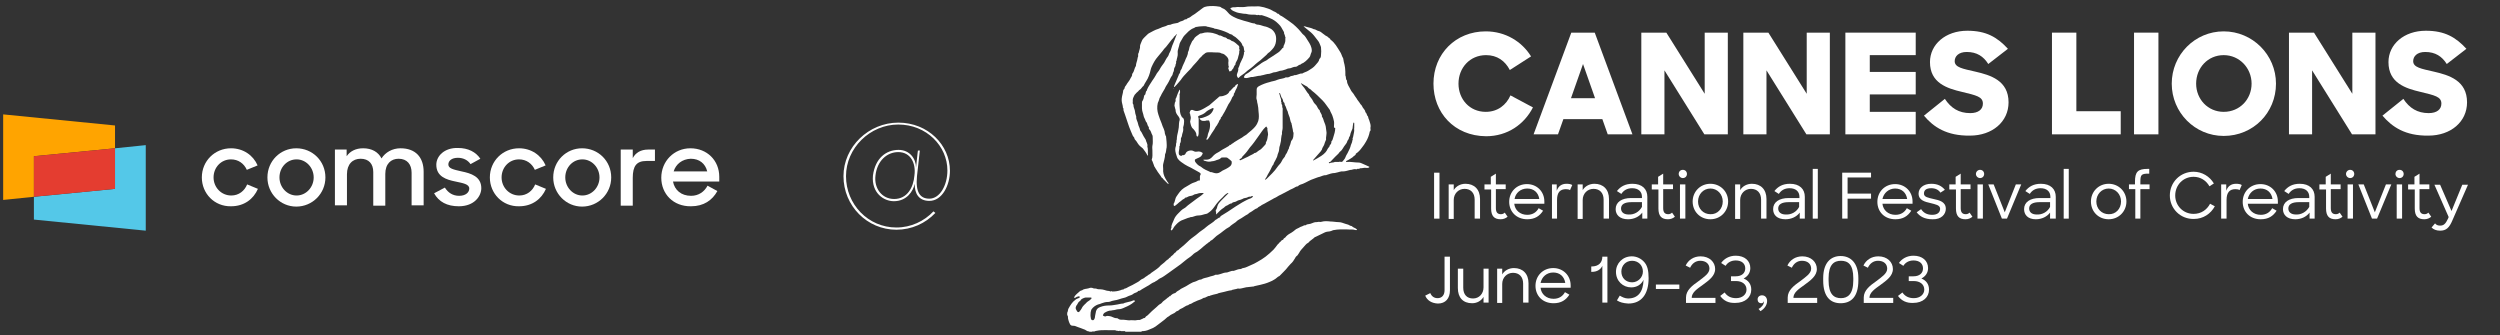 <?xml version="1.0" encoding="utf-8"?>
<!-- Generator: Adobe Illustrator 26.3.1, SVG Export Plug-In . SVG Version: 6.00 Build 0)  -->
<svg version="1.1" id="Layer_1" xmlns="http://www.w3.org/2000/svg" xmlns:xlink="http://www.w3.org/1999/xlink" x="0px" y="0px"
	 viewBox="0 0 789 105.8" style="enable-background:new 0 0 789 105.8;" xml:space="preserve">
<rect x="0" y="0" width="789" height="105.8" fill="#333333" stroke="none"/>
<style type="text/css">
	.st0{fill:#FFFFFF;}
	.st1{fill:#54C8E8;}
	.st2{fill:#FFA400;}
	.st3{fill:#E43D30;}
</style>
<g>
	<path class="st0" d="M266.2,55.6c0-9.3,8-16.9,17.3-16.9c9.4,0,16.3,7.1,16.3,15.2c0,4.5-2.4,9.5-6.5,9.5c-3.3,0-4.7-2.3-4.6-5.4
		c-0.5,2.3-2.5,5.5-6.6,5.5c-3.2,0-7.1-2.6-6.6-8.1c0.7-5.4,4.1-8.1,8.1-8.1c3.5,0,5.5,2.8,5.5,5.6c0.5-5,0.6-5.4,0.6-5.4h0.6
		l-0.9,8.1c-0.5,5.1,1,7.1,3.9,7.1c3.3,0,5.7-4.2,5.7-8.9c0-7.7-6.6-14.5-15.5-14.5S267,46.7,267,55.6c0,8.9,7,16.2,15.9,16.2
		c4.6,0,8.8-2,11.7-5.1l0.6,0.5c-3.1,3.3-7.5,5.3-12.3,5.3C273.7,72.5,266.2,65,266.2,55.6z M288.6,55.3c0.5-3.8-1.2-7.3-5.1-7.3
		c-3.6,0-6.7,2.8-7.2,7.4c-0.5,4,2,7.4,5.9,7.4C286.3,62.8,288.3,59.2,288.6,55.3z"/>
</g>
<g>
	<path class="st0" d="M452.4,26.4c0-9.4,7-16.5,16.5-16.5c6.2,0,11.4,3.2,14.3,7.9l-6.7,4.3c-1.5-2.9-4-4.7-7.5-4.7
		c-5.1,0-8.7,4-8.7,9c0,4.9,3.5,8.9,8.6,8.9c3.8,0,6.5-2.2,7.8-5.2l7.1,3.8c-2.7,5.3-8,9.1-14.8,9.1
		C458.9,42.9,452.4,35.5,452.4,26.4z"/>
	<path class="st0" d="M495.9,10.3h7.4l11.9,32.1h-7.8l-1.7-4.8h-12.3l-1.7,4.8H484L495.9,10.3z M495.8,31h7.6l-3.8-10.8L495.8,31z"
		/>
	<path class="st0" d="M517.9,10.3h8L538,29.6V10.3h7.3v32.1h-7.4l-12.6-20.2v20.2h-7.3V10.3z"/>
	<path class="st0" d="M550.1,10.3h8l12.1,19.3V10.3h7.3v32.1h-7.4l-12.6-20.2v20.2h-7.3V10.3z"/>
	<path class="st0" d="M582.4,10.3h22.2v7.1h-14.5v5.3h14.5v7.1h-14.5v5.5h14.5v7.1h-22.2V10.3z"/>
	<path class="st0" d="M607.2,36.5l6.6-5.3c1.9,2.9,4.4,4.5,8,4.5c2.6,0,4-1.2,4-3c0-2.2-2.1-2.6-6.6-3.7c-4.7-1.1-10.1-2.8-10.1-9.4
		c0-5.6,4.9-9.9,11.8-9.9c5.9,0,9.4,2,12.8,5.7l-6.2,4.8c-1.5-2.4-3.6-3.8-6.8-3.8c-2.6,0-3.8,1.4-3.8,2.9c0,2,2.6,2.4,6.5,3.3
		c4.8,1.1,10.5,2.8,10.5,9.7c0,6.1-5.1,10.5-12.2,10.5C614.4,42.9,610.2,40.1,607.2,36.5z"/>
	<path class="st0" d="M647.6,10.3h7.7v24.8h14v7.3h-21.7V10.3z"/>
	<path class="st0" d="M673.5,10.3h7.7v32.1h-7.7V10.3z"/>
	<path class="st0" d="M685.4,26.4c0-9.1,7.3-16.5,16.4-16.5s16.5,7.4,16.5,16.5c0,9.2-7.2,16.5-16.5,16.5
		C692.7,42.9,685.4,35.5,685.4,26.4z M710.6,26.4c0-4.9-3.8-9-8.8-9s-8.7,4-8.7,9c0,4.9,3.7,8.9,8.7,8.9
		C706.9,35.3,710.6,31.3,710.6,26.4z"/>
	<path class="st0" d="M722.3,10.3h8l12.1,19.3V10.3h7.3v32.1h-7.4l-12.6-20.2v20.2h-7.3V10.3z"/>
	<path class="st0" d="M751.9,36.5l6.6-5.3c1.9,2.9,4.4,4.5,8,4.5c2.6,0,4-1.2,4-3c0-2.2-2.1-2.6-6.6-3.7c-4.7-1.1-10.1-2.8-10.1-9.4
		c0-5.6,4.9-9.9,11.8-9.9c5.9,0,9.4,2,12.8,5.7l-6.2,4.8c-1.5-2.4-3.6-3.8-6.8-3.8c-2.6,0-3.8,1.4-3.8,2.9c0,2,2.6,2.4,6.5,3.3
		c4.8,1.1,10.5,2.8,10.5,9.7c0,6.1-5.1,10.5-12.2,10.5C759.1,42.9,755,40.1,751.9,36.5z"/>
</g>
<g>
	<path class="st0" d="M452.6,54.5h1.7V69h-1.7V54.5z"/>
	<path class="st0" d="M457.2,58.2h1.6V60c0.7-1.2,2.1-2,3.7-2c2.8,0,4.6,1.8,4.6,4.8V69h-1.7v-6c0-2.1-1.2-3.4-3.2-3.4
		c-1.9,0-3.4,1.5-3.4,3.5v6h-1.6V58.2z"/>
	<path class="st0" d="M468.4,58.2h2.1v-2.4l1.6-1v3.4h3.1v1.5h-3.1v6c0,1.4,0.6,1.9,1.6,1.9c0.5,0,0.9-0.2,1.2-0.5l0.9,1.3
		c-0.6,0.5-1.3,0.8-2.2,0.8c-2,0-3-1-3-3.4v-6h-2.1V58.2z"/>
	<path class="st0" d="M476.3,63.7c0-3.2,2.4-5.6,5.6-5.6c3.1,0,5.5,2.3,5.5,5.5v0.7h-9.5c0.2,2,1.8,3.5,4.1,3.5
		c1.7,0,2.9-0.8,3.6-2.1l1.4,0.8c-1.1,1.7-2.6,2.7-5,2.7C478.6,69.2,476.3,66.8,476.3,63.7z M478,62.8h7.8c-0.3-2-1.7-3.3-3.8-3.3
		C479.9,59.5,478.3,60.9,478,62.8z"/>
	<path class="st0" d="M489.7,58.2h1.6v2c0.5-1.4,1.5-2.2,3.1-2.2c0.7,0,1.4,0.1,1.8,0.4l-0.7,1.6c-0.3-0.2-0.7-0.3-1.3-0.3
		c-1.8,0-2.8,1-2.8,3.4V69h-1.6V58.2z"/>
	<path class="st0" d="M497.9,58.2h1.6V60c0.7-1.2,2.1-2,3.7-2c2.8,0,4.6,1.8,4.6,4.8V69h-1.7v-6c0-2.1-1.2-3.4-3.2-3.4
		c-1.9,0-3.4,1.5-3.4,3.5v6h-1.6V58.2z"/>
	<path class="st0" d="M509.9,66c0-2.2,1.9-3.5,4.9-3.5h3.4v-0.4c0-1.6-1.1-2.7-3.1-2.7c-1.6,0-2.7,0.7-3.4,1.8l-1.4-0.9
		c1.1-1.4,2.6-2.3,4.9-2.3c3.1,0,4.7,1.7,4.7,4.1V69h-1.6v-1.9c-1,1.3-2.6,2.1-4.5,2.1C511.2,69.2,509.9,67.8,509.9,66z M518.2,65.3
		v-1.5h-3.3c-2.2,0-3.3,0.7-3.3,2c0,1.1,0.8,1.9,2.4,1.9C515.7,67.8,517.3,66.9,518.2,65.3z"/>
	<path class="st0" d="M521.2,58.2h2.1v-2.4l1.6-1v3.4h3.1v1.5h-3.1v6c0,1.4,0.6,1.9,1.6,1.9c0.5,0,0.9-0.2,1.2-0.5l0.9,1.3
		c-0.6,0.5-1.3,0.8-2.2,0.8c-2,0-3-1-3-3.4v-6h-2.1V58.2z"/>
	<path class="st0" d="M531.1,53.6c0.8,0,1.3,0.6,1.3,1.3s-0.5,1.3-1.3,1.3c-0.7,0-1.3-0.6-1.3-1.3S530.3,53.6,531.1,53.6z
		 M530.2,58.2h1.7V69h-1.7V58.2z"/>
	<path class="st0" d="M534.2,63.6c0-3.1,2.4-5.6,5.6-5.6c3.1,0,5.6,2.4,5.6,5.6c0,3.1-2.4,5.6-5.6,5.6
		C536.6,69.2,534.2,66.8,534.2,63.6z M543.7,63.6c0-2.3-1.7-4.1-3.9-4.1s-3.9,1.8-3.9,4.1c0,2.3,1.7,4,3.9,4
		C542,67.7,543.7,65.9,543.7,63.6z"/>
	<path class="st0" d="M547.6,58.2h1.6V60c0.7-1.2,2.1-2,3.7-2c2.8,0,4.6,1.8,4.6,4.8V69h-1.7v-6c0-2.1-1.2-3.4-3.2-3.4
		c-1.9,0-3.4,1.5-3.4,3.5v6h-1.6V58.2z"/>
	<path class="st0" d="M559.6,66c0-2.2,1.9-3.5,4.9-3.5h3.4v-0.4c0-1.6-1.1-2.7-3.1-2.7c-1.6,0-2.7,0.7-3.4,1.8l-1.4-0.9
		c1.1-1.4,2.6-2.3,4.9-2.3c3.1,0,4.7,1.7,4.7,4.1V69h-1.6v-1.9c-1,1.3-2.6,2.1-4.5,2.1C560.8,69.2,559.6,67.8,559.6,66z M567.8,65.3
		v-1.5h-3.3c-2.2,0-3.3,0.7-3.3,2c0,1.1,0.8,1.9,2.4,1.9C565.3,67.8,567,66.9,567.8,65.3z"/>
	<path class="st0" d="M572.1,53.3h1.6V69h-1.6V53.3z"/>
	<path class="st0" d="M581.4,54.5h9.1V56h-7.4v5.1h7.4v1.6h-7.4V69h-1.7V54.5z"/>
	<path class="st0" d="M592.5,63.7c0-3.2,2.4-5.6,5.6-5.6c3.1,0,5.5,2.3,5.5,5.5v0.7h-9.5c0.2,2,1.8,3.5,4.1,3.5
		c1.7,0,2.9-0.8,3.6-2.1l1.4,0.8c-1.1,1.7-2.6,2.7-5,2.7C594.7,69.2,592.5,66.8,592.5,63.7z M594.1,62.8h7.8c-0.3-2-1.7-3.3-3.8-3.3
		C596.1,59.5,594.5,60.9,594.1,62.8z"/>
	<path class="st0" d="M604.9,67l1.4-1c0.7,1.1,1.8,1.8,3.5,1.8c1.7,0,2.5-0.8,2.5-1.9c0-1.2-1.5-1.4-3-1.8c-1.8-0.4-3.8-0.9-3.8-3
		c0-1.7,1.5-3.1,4-3.1c2,0,3.3,0.7,4.3,1.9l-1.4,0.9c-0.6-0.9-1.6-1.4-2.9-1.4c-1.7,0-2.3,0.7-2.3,1.7c0,1.1,1.3,1.3,3,1.7
		c1.9,0.4,3.9,0.9,3.9,3.1c0,1.7-1.4,3.4-4.2,3.3C607.4,69.2,605.9,68.3,604.9,67z"/>
	<path class="st0" d="M615.1,58.2h2.1v-2.4l1.6-1v3.4h3.1v1.5h-3.1v6c0,1.4,0.6,1.9,1.6,1.9c0.5,0,0.9-0.2,1.2-0.5l0.9,1.3
		c-0.6,0.5-1.3,0.8-2.2,0.8c-2,0-3-1-3-3.4v-6h-2.1V58.2z"/>
	<path class="st0" d="M624.9,53.6c0.8,0,1.3,0.6,1.3,1.3s-0.5,1.3-1.3,1.3c-0.7,0-1.3-0.6-1.3-1.3S624.2,53.6,624.9,53.6z
		 M624.1,58.2h1.7V69h-1.7V58.2z"/>
	<path class="st0" d="M627.5,58.2h1.7l3.5,8.8l3.5-8.8h1.7L633.4,69h-1.6L627.5,58.2z"/>
	<path class="st0" d="M638.8,66c0-2.2,1.9-3.5,4.9-3.5h3.4v-0.4c0-1.6-1.1-2.7-3.1-2.7c-1.6,0-2.7,0.7-3.4,1.8l-1.4-0.9
		c1.1-1.4,2.6-2.3,4.9-2.3c3.1,0,4.7,1.7,4.7,4.1V69H647v-1.9c-1,1.3-2.6,2.1-4.5,2.1C640,69.2,638.8,67.8,638.8,66z M647,65.3v-1.5
		h-3.3c-2.2,0-3.3,0.7-3.3,2c0,1.1,0.8,1.9,2.4,1.9C644.5,67.8,646.2,66.9,647,65.3z"/>
	<path class="st0" d="M651.3,53.3h1.6V69h-1.6V53.3z"/>
	<path class="st0" d="M659.9,63.6c0-3.1,2.4-5.6,5.6-5.6c3.1,0,5.6,2.4,5.6,5.6c0,3.1-2.4,5.6-5.6,5.6
		C662.3,69.2,659.9,66.8,659.9,63.6z M669.4,63.6c0-2.3-1.7-4.1-3.9-4.1s-3.9,1.8-3.9,4.1c0,2.3,1.7,4,3.9,4
		C667.7,67.7,669.4,65.9,669.4,63.6z"/>
	<path class="st0" d="M671.8,58.2h2v-0.8c0-3.2,0.9-4.1,4-4.1h0.5v1.5H678c-2.2,0-2.5,0.4-2.5,2.6v0.8h2.9v1.5h-2.9V69h-1.6v-9.3h-2
		V58.2z"/>
	<path class="st0" d="M684.8,61.7c0-4.2,3.3-7.5,7.5-7.5c2.7,0,5.1,1.5,6.4,3.7l-1.4,0.9c-1-1.8-2.8-3-5-3c-3.3,0-5.8,2.6-5.8,5.9
		c0,3.2,2.5,5.8,5.8,5.8c2.4,0,4.2-1.3,5.2-3.2l1.5,0.8c-1.3,2.4-3.7,4-6.6,4C688.1,69.2,684.8,65.8,684.8,61.7z"/>
	<path class="st0" d="M701,58.2h1.6v2c0.5-1.4,1.5-2.2,3.1-2.2c0.7,0,1.4,0.1,1.8,0.4l-0.7,1.6c-0.3-0.2-0.7-0.3-1.3-0.3
		c-1.8,0-2.8,1-2.8,3.4V69H701V58.2z"/>
	<path class="st0" d="M707.8,63.7c0-3.2,2.4-5.6,5.6-5.6c3.1,0,5.5,2.3,5.5,5.5v0.7h-9.5c0.2,2,1.8,3.5,4.1,3.5
		c1.7,0,2.9-0.8,3.6-2.1l1.4,0.8c-1.1,1.7-2.6,2.7-5,2.7C710,69.2,707.8,66.8,707.8,63.7z M709.4,62.8h7.8c-0.3-2-1.7-3.3-3.8-3.3
		C711.3,59.5,709.8,60.9,709.4,62.8z"/>
	<path class="st0" d="M720.5,66c0-2.2,1.9-3.5,4.9-3.5h3.4v-0.4c0-1.6-1.1-2.7-3.1-2.7c-1.6,0-2.7,0.7-3.4,1.8l-1.4-0.9
		c1.1-1.4,2.6-2.3,4.9-2.3c3.1,0,4.7,1.7,4.7,4.1V69h-1.6v-1.9c-1,1.3-2.6,2.1-4.5,2.1C721.8,69.2,720.5,67.8,720.5,66z M728.8,65.3
		v-1.5h-3.3c-2.2,0-3.3,0.7-3.3,2c0,1.1,0.8,1.9,2.4,1.9C726.2,67.8,727.9,66.9,728.8,65.3z"/>
	<path class="st0" d="M731.9,58.2h2.1v-2.4l1.6-1v3.4h3.1v1.5h-3.1v6c0,1.4,0.6,1.9,1.6,1.9c0.5,0,0.9-0.2,1.2-0.5l0.9,1.3
		c-0.6,0.5-1.3,0.8-2.2,0.8c-2,0-3-1-3-3.4v-6h-2.1V58.2z"/>
	<path class="st0" d="M741.7,53.6c0.8,0,1.3,0.6,1.3,1.3s-0.5,1.3-1.3,1.3c-0.7,0-1.3-0.6-1.3-1.3S741,53.6,741.7,53.6z M740.9,58.2
		h1.7V69h-1.7V58.2z"/>
	<path class="st0" d="M744.3,58.2h1.7l3.5,8.8l3.5-8.8h1.7L750.2,69h-1.6L744.3,58.2z"/>
	<path class="st0" d="M757.3,53.6c0.8,0,1.3,0.6,1.3,1.3s-0.5,1.3-1.3,1.3c-0.7,0-1.3-0.6-1.3-1.3S756.5,53.6,757.3,53.6z
		 M756.4,58.2h1.7V69h-1.7V58.2z"/>
	<path class="st0" d="M759.9,58.2h2.1v-2.4l1.6-1v3.4h3.1v1.5h-3.1v6c0,1.4,0.6,1.9,1.6,1.9c0.5,0,0.9-0.2,1.2-0.5l0.9,1.3
		c-0.6,0.5-1.3,0.8-2.2,0.8c-2,0-3-1-3-3.4v-6h-2.1V58.2z"/>
	<path class="st0" d="M767.4,71.8l1.1-1.3c0.4,0.5,0.9,0.7,1.6,0.7c1.1,0,1.7-0.5,2.5-2.2l0.2-0.5l-4.5-10.2h1.8l3.6,8.3l3.4-8.3
		h1.8l-4.9,11.2c-1,2.4-2,3.3-3.9,3.3C768.9,72.8,768,72.4,767.4,71.8z"/>
</g>
<g>
	<path class="st0" d="M449.8,93.3l1.6-0.8c0.4,1,1.2,1.6,2.3,1.6c1.4,0,2.2-1,2.2-2.5V81h1.7v10.6c0,2.6-1.4,4.2-3.8,4.2
		C451.8,95.7,450.4,94.8,449.8,93.3z"/>
	<path class="st0" d="M460.1,90.9v-6.1h1.7v6c0,2.1,1.1,3.4,3.1,3.4c1.9,0,3.3-1.5,3.3-3.5v-5.9h1.6v10.7h-1.6v-1.8
		c-0.7,1.2-2,2-3.6,2C461.7,95.7,460.1,93.9,460.1,90.9z"/>
	<path class="st0" d="M472.5,84.8h1.6v1.8c0.7-1.2,2.1-2,3.7-2c2.8,0,4.6,1.8,4.6,4.8v6.1h-1.7v-6c0-2.1-1.2-3.4-3.2-3.4
		c-1.9,0-3.4,1.5-3.4,3.5v6h-1.6V84.8z"/>
	<path class="st0" d="M484.6,90.2c0-3.2,2.4-5.6,5.6-5.6c3.1,0,5.5,2.3,5.5,5.5v0.7h-9.5c0.2,2,1.8,3.5,4.1,3.5
		c1.7,0,2.9-0.8,3.6-2.1l1.4,0.8c-1.1,1.7-2.6,2.7-5,2.7C486.8,95.7,484.6,93.3,484.6,90.2z M486.2,89.3h7.8c-0.3-2-1.7-3.3-3.8-3.3
		C488.1,86,486.6,87.4,486.2,89.3z"/>
	<path class="st0" d="M505.7,95.5V83.9c-0.5,1.1-1.6,1.9-3.3,1.9h-0.2v-1.7h0.1c2.3,0,3.4-1.3,3.4-3.1h1.6v14.5H505.7z"/>
	<path class="st0" d="M510.3,94.8l0.9-1.5c0.8,0.5,1.7,0.9,2.6,0.9c3.1,0,4.8-2,4.9-5.9c-0.7,1.5-2.1,2.4-3.9,2.4
		c-2.6,0-4.8-2-4.8-4.9c0-2.7,2.1-4.9,5-4.9c1.5,0,3,0.7,4,1.9c0.9,1.1,1.3,2.5,1.3,5c0,5.1-2.3,8-6.4,8
		C512.3,95.7,511.2,95.4,510.3,94.8z M518.5,85.7c0-2-1.5-3.4-3.4-3.4c-2,0-3.4,1.5-3.4,3.4c0,2,1.4,3.4,3.4,3.4
		C516.9,89.1,518.5,87.6,518.5,85.7z"/>
	<path class="st0" d="M522.6,89.8h7.4v1.4h-7.4V89.8z"/>
	<path class="st0" d="M532.1,93.9c0-2.3,2-3.8,4-5.2c1.7-1.3,3.4-2.4,3.4-3.9c0-1.5-1.1-2.5-2.9-2.5c-1.5,0-2.6,0.9-3.2,2.2
		l-1.4-0.7c0.8-1.7,2.5-2.9,4.7-2.9c2.8,0,4.6,1.8,4.6,4c0,2.2-2,3.6-3.9,5c-1.8,1.3-3.5,2.4-3.5,4.1v0h7.5v1.6h-9.3V93.9z"/>
	<path class="st0" d="M542.9,93.4l1.4-1.1c0.8,1.2,2,1.8,3.6,1.8c2,0,3.3-1.2,3.3-2.7c0-1.7-1.4-2.7-3.3-2.7h-1.6v-1.5h1.5
		c1.9,0,3-1,3-2.5c0-1.5-1.1-2.5-3-2.5c-1.5,0-2.6,0.7-3.2,1.7l-1.4-0.9c0.9-1.3,2.5-2.3,4.6-2.3c2.8,0,4.6,1.6,4.6,3.9
		c0,1.5-0.8,2.6-2.1,3.3c1.5,0.6,2.4,1.8,2.4,3.5c0,2.4-1.9,4.2-5,4.2C545.5,95.7,544,94.9,542.9,93.4z"/>
	<path class="st0" d="M554.7,94.5c0-0.8,0.6-1.3,1.4-1.3c1,0,1.6,0.8,1.6,1.8c0,1.3-0.9,2.5-2.1,3.2l-0.6-0.7
		c1.1-0.6,1.7-1.5,1.7-2.3c0-0.1,0-0.2,0-0.3c0,0.5-0.4,0.8-0.8,0.8C555.1,95.7,554.7,95.2,554.7,94.5z"/>
	<path class="st0" d="M564.2,93.9c0-2.3,2-3.8,4-5.2c1.7-1.3,3.4-2.4,3.4-3.9c0-1.5-1.1-2.5-2.9-2.5c-1.5,0-2.6,0.9-3.2,2.2
		l-1.4-0.7c0.8-1.7,2.5-2.9,4.7-2.9c2.8,0,4.6,1.8,4.6,4c0,2.2-2,3.6-3.9,5c-1.8,1.3-3.5,2.4-3.5,4.1v0h7.5v1.6h-9.3V93.9z"/>
	<path class="st0" d="M575.4,88.5v-0.7c0-5,2.5-7,5.5-7c3.1,0,5.6,2.1,5.6,7v0.7c0,5.3-2.4,7.2-5.6,7.2
		C577.8,95.7,575.4,93.8,575.4,88.5z M584.9,88.5v-0.7c0-4.4-1.7-5.5-3.9-5.5c-2.2,0-3.9,1.2-3.9,5.5v0.7c0,4.4,1.7,5.6,3.9,5.6
		C583.1,94.1,584.9,92.9,584.9,88.5z"/>
	<path class="st0" d="M588.2,93.9c0-2.3,2-3.8,4-5.2c1.7-1.3,3.4-2.4,3.4-3.9c0-1.5-1.1-2.5-2.9-2.5c-1.5,0-2.6,0.9-3.2,2.2
		l-1.4-0.7c0.8-1.7,2.5-2.9,4.7-2.9c2.8,0,4.6,1.8,4.6,4c0,2.2-2,3.6-3.9,5c-1.8,1.3-3.5,2.4-3.5,4.1v0h7.5v1.6h-9.3V93.9z"/>
	<path class="st0" d="M599,93.4l1.4-1.1c0.8,1.2,2,1.8,3.6,1.8c2,0,3.3-1.2,3.3-2.7c0-1.7-1.4-2.7-3.3-2.7h-1.6v-1.5h1.5
		c1.9,0,3-1,3-2.5c0-1.5-1.1-2.5-3-2.5c-1.5,0-2.6,0.7-3.2,1.7l-1.4-0.9c0.9-1.3,2.5-2.3,4.6-2.3c2.8,0,4.6,1.6,4.6,3.9
		c0,1.5-0.8,2.6-2.1,3.3c1.5,0.6,2.4,1.8,2.4,3.5c0,2.4-1.9,4.2-5,4.2C601.7,95.7,600.1,94.9,599,93.4z"/>
</g>
<g>
	<polygon class="st1" points="36.3,46.8 36.3,59.6 10.7,62.1 10.7,69.3 46,72.8 46,45.8 	"/>
	<polygon class="st2" points="36.3,46.8 36.3,39.6 1,36.1 1,63.1 10.7,62.1 10.7,49.3 	"/>
	<g>
		<g>
			<g>
				<path class="st0" d="M63.7,56c0-5.2,4.1-9.2,9.2-9.2c3.9,0,7,2.2,8.4,5.4l-3.4,1.4c-0.9-2-2.7-3.3-5-3.3c-3.1,0-5.5,2.5-5.5,5.7
					c0,3.1,2.4,5.7,5.6,5.7c2.4,0,4.2-1.5,5-3.5l3.4,1.4c-1.4,3.2-4.3,5.5-8.5,5.5C67.7,65.2,63.7,61.1,63.7,56z"/>
				<path class="st0" d="M84.4,56c0-5.2,4.1-9.2,9.1-9.2c5.1,0,9.2,4,9.2,9.2c0,5.1-4.1,9.2-9.2,9.2C88.5,65.2,84.4,61.1,84.4,56z
					 M99,56c0-3.1-2.4-5.7-5.4-5.7s-5.4,2.5-5.4,5.7c0,3.1,2.4,5.7,5.4,5.7S99,59.1,99,56z"/>
				<path class="st0" d="M105.7,47.2h3.7v2.1c1.1-1.6,2.9-2.5,5.2-2.5c2.8,0,4.8,1.2,5.8,3.2c1.2-1.9,3.4-3.2,6-3.2
					c4.8,0,7.3,2.9,7.3,7.4v10.6h-3.8V54.5c0-2.6-1.4-4.4-4.1-4.4c-2.4,0-4.2,1.6-4.2,4.8v10h-3.8V54.3c0-2.6-1.4-4.2-4-4.2
					c-2.5,0-4.3,1.7-4.3,4.9v9.8h-3.8V47.2z"/>
				<path class="st0" d="M154.6,56c0-5.2,4.1-9.2,9.2-9.2c3.9,0,7,2.2,8.4,5.4l-3.4,1.4c-0.9-2-2.7-3.3-5-3.3
					c-3.1,0-5.5,2.5-5.5,5.7c0,3.1,2.4,5.7,5.6,5.7c2.4,0,4.2-1.5,5-3.5l3.4,1.4c-1.4,3.2-4.3,5.5-8.5,5.5
					C158.6,65.2,154.6,61.1,154.6,56z"/>
				<path class="st0" d="M174.6,56c0-5.2,4.1-9.2,9.1-9.2c5.1,0,9.2,4,9.2,9.2c0,5.1-4.1,9.2-9.2,9.2
					C178.7,65.2,174.6,61.1,174.6,56z M189.2,56c0-3.1-2.4-5.7-5.4-5.7c-3,0-5.4,2.5-5.4,5.7c0,3.1,2.4,5.7,5.4,5.7
					C186.8,61.7,189.2,59.1,189.2,56z"/>
				<path class="st0" d="M195.9,47.2h3.8v2.7c0.9-1.7,2.5-2.7,4.9-2.7h2.1v3.6H204c-3.1,0-4.3,1.6-4.3,5.3v8.8h-3.8V47.2z"/>
				<path class="st0" d="M208.7,56.1c0-5.2,4-9.3,9.2-9.3c5.2,0,9.1,3.8,9.1,9v1.5h-14.6c0.5,2.7,2.6,4.5,5.7,4.5
					c2.4,0,4.2-1.3,5.2-3.2l3.1,1.7c-1.6,2.9-4.3,4.8-8.3,4.8C212.5,65.2,208.7,61.2,208.7,56.1z M212.6,54.1h10.6
					c-0.6-2.5-2.5-4-5.2-4C215.3,50.2,213.3,51.8,212.6,54.1z"/>
			</g>
		</g>
		<g>
			<path class="st0" d="M137,61l3.4-1.8c1,1.6,2.5,2.6,4.5,2.6c2.1,0,3.2-1.1,3.2-2.3c0-1.4-2-1.7-4.3-2.2c-3-0.6-6.1-1.6-6.1-5.3
				c0-2.8,2.6-5.4,6.8-5.3c3.3,0,5.7,1.3,7.1,3.4l-3.1,1.7c-0.8-1.2-2.2-2-4-2c-2,0-3,1-3,2.1c0,1.3,1.6,1.6,4.2,2.2
				c2.9,0.6,6.2,1.6,6.2,5.3c0,2.4-2.1,5.7-7.1,5.7C141.1,65.1,138.5,63.7,137,61z"/>
		</g>
	</g>
	<polygon class="st3" points="36.3,46.8 10.7,49.3 10.7,62.1 36.3,59.6 	"/>
</g>
<g id="vZW8oD.tif">
	<g>
		<path class="st0" d="M383.7,66.7c-0.1-0.3,0.1-0.5,0.2-0.7c0.2-0.3,0.2-0.6,0.3-0.9c0.1-0.4,0.3-0.7,0.5-1
			c0.4-0.5,0.8-0.9,1.2-1.3c0.6-0.6,1.1-1.1,1.7-1.7c0,0,0-0.1,0.1-0.2c-0.1,0-0.1,0-0.2,0c-0.4,0.2-0.7,0.4-1,0.7
			c-0.4,0.5-0.9,0.9-1.4,1.4c-0.8,0.8-1.5,1.7-2.1,2.6c-0.2,0.3-0.5,0.6-0.8,0.9c-0.3,0.3-0.6,0.5-0.9,0.7c-0.3,0.3-0.7,0.3-1.1,0.4
			c-0.6,0.2-1.3,0.4-2,0.4c-0.6,0-1.1,0.2-1.7,0.4c-0.2,0.1-0.4,0.1-0.6,0.1c-0.2,0-0.4,0.1-0.6,0.2c-0.2,0-0.5,0.1-0.7,0.2
			c-0.6,0.3-1.2,0.4-1.8,0.7c-0.9,0.5-1.3,0.9-2,1.7c-0.4,0.4-0.5,0.9-0.9,1.3c-0.1,0.1-0.2,0.1-0.3,0.1c0-0.1-0.1-0.2-0.1-0.3
			c0-0.1,0-0.2,0.1-0.3c0-0.1,0.1-0.1,0.1-0.2c-0.1-1,0.5-1.7,0.8-2.6c0.3-0.8,0.8-1.4,1.4-2c0.6-0.6,1.1-1.2,1.9-1.6
			c0.4-0.2,0.7-0.6,1.1-0.9c0.9-0.7,1.9-1.4,2.8-2.1c0.7-0.5,1.5-1,2.1-1.6c0,0,0.1-0.1,0.1-0.1c-0.1,0-0.1-0.1-0.2-0.1
			c-0.6,0-1.2,0-1.7,0.2c-0.4,0.2-0.9,0.1-1.3,0.4c-0.4,0.3-0.9,0.3-1.3,0.4c-0.5,0.1-0.8,0.5-1.4,0.5c-0.1,0.4-0.6,0.4-0.9,0.7
			c-0.3,0.3-0.6,0.5-0.9,0.7c-0.4,0.4-0.9,0.8-1.3,1.1c-0.1,0.1-0.3,0.1-0.4,0.1c0-0.1-0.1-0.2-0.1-0.4c0-0.1,0-0.3,0-0.3
			c0.5-0.7,0.4-1.6,0.9-2.3c0.7-1,1.3-2,2.4-2.7c0.6-0.3,1.1-0.7,1.7-1c0.6-0.4,1.3-0.7,2-0.9c0.1-0.1,0.3-0.1,0.4-0.2
			c0.1-0.1,0.2-0.1,0.3-0.2c0.2,0,0.4,0,0.5,0c0.1-0.1,0.1-0.4,0.1-0.5c0-0.5-0.1-1,0.2-1.4c0.1-0.3,0-0.4-0.4-0.7
			c-0.9-0.5-1.8-1-2.7-1.5c-0.6-0.3-1.3-0.6-1.9-1c-0.7-0.5-1.6-1-2.1-1.7c-0.1-0.1-0.2-0.3-0.3-0.5c-0.3-0.9-0.6-1.7-0.6-2.6
			c0-0.3,0.1-0.7,0.2-1c0.1-0.3,0-0.6,0.1-0.9c0.2-0.3,0-0.8,0.2-1.2c0-0.9,0.2-1.7,0.4-2.5c0.2-0.9,0.3-1.7,0.3-2.6
			c0-0.3,0.1-0.7,0.2-1c0.1-0.5-0.2-0.9-0.4-1.2c-0.5-0.6-0.9-1.2-0.9-2c0-0.3-0.2-0.5-0.2-0.8c-0.1-0.3-0.2-0.6-0.1-0.9
			c0.1-0.3,0-0.6,0.2-0.8c0.2-0.3,0.1-0.6,0.1-0.9c0-0.1,0.1-0.3,0.2-0.4c0.3-0.9,0.6-1.7,1-2.5c0,0,0-0.1,0.1-0.1
			c0,0.1,0.1,0.1,0.1,0.2c0,0.4,0.1,0.8-0.1,1.1c-0.1,0.1,0,0.3,0,0.5c0,1.3-0.1,2.5,0,3.7c0.1,1,0,2,0.6,2.9c0,0.4,0.5,0.4,0.6,0.7
			c0.2,0.4,0.2,0.5,0.2,1c0,0.6-0.1,1.2-0.3,1.8c0,0,0,0.1,0,0.1c0.1,0.6,0,1.2-0.2,1.7c-0.2,0.5-0.1,1.1-0.5,1.6c0,0.1,0,0.2,0,0.2
			c0,0.5,0,1.1-0.3,1.5c-0.1,0.3,0.1,0.7-0.2,0.9c0.1,0.7-0.2,1.4-0.2,2.1c0,0.3,0.1,0.6,0.3,0.7c0.2,0.1,0.5,0.4,0.8,0
			c0-0.1,0.2,0,0.3,0c0.3-0.1,0.6-0.1,0.8-0.6c0.3-0.8,1.6-1.1,2.3-0.8c0.8,0.4,0.8,0.3,1.8,0.2c0.3,0,0.7,0.1,1,0.3
			c0.4,0.2,0.3,0.3,0.1,0.7c-0.3,0.7-0.9,0.9-1.6,1.2c-0.2,0.1-0.4,0.2-0.6,0.3c-0.2,0.1-0.1,0.7,0.1,0.9c0.2,0.2,0.3,0.4,0.5,0.6
			c0.2,0.2,0.4,0.3,0.6,0.5c0.2,0.1,0.5,0.2,0.7,0.4c0.8,0.7,1.8,1.1,2.7,1.5c0.1,0.1,0.2,0.2,0.3,0.1c0.3,0,0.5,0.1,0.8,0.2
			c0.8,0.3,1.6,0.3,2.4-0.3c0.6-0.5,1.4-0.7,2-1.1c0.3-0.2,0.7-0.4,1-0.7c0.4-0.4,0.5-0.9,0.4-1.4c0-0.1,0-0.1,0-0.1
			c-0.4-0.4-0.8-0.7-1.2-1c-0.1-0.1-0.3-0.2-0.5-0.2c-0.4,0-0.7,0-1.1,0c-0.2,0-0.5,0-0.6,0.2c-0.5,0.5-1.2,0.5-1.8,0.8
			c-0.3,0.1-0.7,0.2-1,0.2c-0.2,0-0.4,0.1-0.5,0.1c-0.7,0.1-1.4-0.1-2-0.3c-0.1,0-0.2-0.2-0.2-0.3c0.3,0,0.6,0,0.9,0
			c0.8,0,1.4-0.3,2-1c0.5-0.6,1.1-1,1.7-1.3c0.6-0.3,1-0.7,1.6-1c0.5-0.2,1-0.6,1.6-0.9c0.2-0.1,0.4-0.2,0.5-0.5
			c0.4,0.2,0.5-0.3,0.8-0.4c0.2,0,0.4-0.3,0.6-0.4c0.8-0.5,1.6-1,2.5-1.5c0.4-0.3,0.8-0.6,1.2-0.8c0.2-0.1,0.4-0.3,0.6-0.5
			c0.4-0.3,0.8-0.7,1.2-1c0.4-0.4,0.8-0.7,1.1-1.1c0.5-0.6,0.8-1.2,1-1.8c0.3-1,0.2-2,0.1-2.9c0-0.4-0.1-0.8-0.1-1.3
			c-0.1-0.4-0.1-0.8-0.2-1.2c-0.2-0.5-0.1-0.9-0.3-1.4c-0.2-0.5,0-1,0-1.6c0-0.5,0-1,0-1.5c0-0.5,0.2-0.8,0.7-1.1
			c1.1-0.6,2.2-1,3.4-1.3c0.8-0.3,1.6-0.3,2.4-0.7c0.9-0.4,1.9-0.3,2.7-0.8c0.5,0.1,1,0,1.4-0.3c0.4-0.2,0.9-0.1,1.3-0.4
			c0.9,0.1,1.6-0.6,2.5-0.5c0.6-0.4,1.3-0.5,1.9-0.9c0.8-0.5,1.7-1,2.3-1.8c0.5-0.6,1.1-1.1,1.2-1.9c0.4-0.3,0.5-0.7,0.5-1.2
			c0.1-0.7,0.1-1.7,0-2.5c-0.1-0.5-0.4-0.9-0.5-1.3c-0.2-0.5-0.5-0.8-0.8-1.2c-0.6-0.8-1.2-1.6-1.9-2.2c-0.7-0.6-1.5-1.2-2.2-1.8
			c0,0-0.1-0.1-0.1-0.1c0.1,0,0.1,0,0.2,0c0.3,0,0.5,0.1,0.8,0.2c0.7,0.2,1.5,0.3,2.2,0.7c0.6,0,1,0.5,1.6,0.6
			c0.5,0.1,0.9,0.5,1.3,0.8c0.3,0.2,0.5,0.4,0.8,0.6c0.3,0.2,0.7,0.3,0.9,0.6c0.2,0.2,0.6,0.3,0.7,0.7c1.4,1,2.1,2.4,3,3.8
			c0.2,0.3,0.4,0.7,0.5,1c0.1,0.4,0.3,0.7,0.5,1.1c0.1,0.3,0.1,0.7,0.2,1.1c0.2,0.6,0.3,1.3,0.4,1.9c0.1,0.8,0.1,1.6,0.1,2.4
			c0.3,0.5,0,1.2,0.5,1.6c0,0,0,0,0,0.1c0,1.1,0.8,2,1.2,2.9c0.2,0.5,0.7,0.9,1,1.4c0.3,0.6,0.8,1.1,1.1,1.7
			c0.2,0.3,0.4,0.5,0.6,0.8c0.2,0.2,0.3,0.6,0.6,0.8c0.3,0.3,0.4,0.8,0.7,1.1c0.3,0.4,0.6,0.7,0.6,1.2c0.5,0.3,0.4,1,0.8,1.3
			c0.1,0.1,0.1,0.5,0.2,0.7c0.3,0.6,0.4,1.2,0.6,1.8c0.1,0.4,0.1,0.8,0,1.2c0,0.4,0.2,0.8-0.2,1.1c-0.2,1.1-0.6,2.2-1.2,3.2
			c-0.4,0.7-0.8,1.3-1.3,1.9c-0.5,0.7-1.1,1.4-1.9,1.9c0,0.5-0.5,0.6-0.8,0.9c-0.2,0.3-0.7,0.5-1.1,0.8c-0.3,0.2-0.7,0.4-1.1,0.6
			c-0.1,0-0.1,0.1-0.1,0.2c0,0.1,0.1,0.1,0.1,0.1c0,0,0.1,0,0.2,0c1.2-0.1,2.4,0.2,3.7,0.2c0.4,0,0.9,0.2,1.3,0.4
			c0.7,0.3,1.4,0.6,2,0.9c0,0,0.1,0.1,0.1,0.1c-0.1,0.1-0.1,0.1-0.2,0.2c-0.1,0-0.3,0.1-0.5,0.1c-0.4,0-0.8-0.1-1.2,0
			c-0.4,0.1-0.7,0.1-1.1,0.1c-0.3,0.4-0.8,0-1,0.3c0,0.1-0.2,0-0.3,0c-0.5-0.1-1,0.1-1.4,0.2c-0.5,0-0.9,0.2-1.4,0.3
			c-0.4,0.1-0.8,0.2-1.2,0.2c-0.8-0.1-1.5,0.3-2.2,0.4c-0.1,0-0.3,0.1-0.4,0.1c-0.9,0-1.7,0.3-2.6,0.6c-0.1,0-0.1,0.1-0.2,0.1
			c-0.7-0.1-1.3,0.3-2,0.5c-0.6,0.1-1.2,0.4-1.8,0.6c-1.3,0.4-2.3,1.1-3.5,1.6c-0.5,0.2-1.2,0.3-1.6,0.8c-0.6,0-1.1,0.5-1.6,0.7
			c-0.5,0.2-1.1,0.5-1.6,0.8c-0.7,0.4-1.4,0.7-2.1,1.1c-0.4,0.2-0.9,0.4-1.3,0.7c-0.4,0.3-0.9,0.4-1.3,0.7c-0.7,0.4-1.3,0.7-2,1.1
			c-0.3,0.2-0.7,0.4-1.1,0.6c-0.3,0.1-0.5,0.3-0.8,0.5c-0.3,0.2-0.7,0.3-1,0.7c-0.8,0.2-1.4,0.9-2.2,1.3c-0.3,0.1-0.5,0.4-0.8,0.6
			c-1,0.5-1.8,1.2-2.8,1.7c-0.4,0.2-0.7,0.5-1,0.8c-0.7,0.5-1.4,0.9-2,1.5c-1.4,0.7-2.4,1.8-3.7,2.6c-0.5,0.3-0.9,0.8-1.4,1.2
			c-0.2,0.2-0.4,0.4-0.7,0.5c-0.3,0.1-0.3,0.4-0.6,0.5c-0.3,0.1-0.4,0.4-0.7,0.5c-0.7,0.5-1.3,1.1-1.9,1.6c-0.6,0.4-1,0.9-1.7,1.2
			c-0.4,0.2-0.7,0.5-1,0.8c-0.6,0.6-1.4,1-2.1,1.6c-0.5,0.4-1.1,0.9-1.6,1.3c-1.3,0.9-2.6,1.9-3.9,2.8c-0.9,0.6-1.7,1.3-2.7,1.7
			c-0.4,0.2-0.6,0.5-1,0.7c-0.3,0.1-0.5,0.4-0.9,0.5c-0.3,0.1-0.6,0.3-0.9,0.5c-0.4,0.3-0.9,0.6-1.3,0.8c-0.4,0.2-0.8,0.5-1.2,0.7
			c-0.5,0.2-0.9,0.8-1.5,0.7c-0.3,0.6-1,0.5-1.5,0.9c-0.4,0.4-1,0.5-1.5,0.7c-0.5,0.2-0.9,0.5-1.5,0.6c-1,0.2-2,0.7-3,0.8
			c-0.5,0.1-1,0.2-1.4,0.4c-0.3,0.1-0.5,0.1-0.8,0.1c-0.6,0-1.2,0.2-1.8,0.4c-0.4,0.2-0.8,0.3-1.2,0.4c-0.8,0.3-1.5,0.8-2,1.5
			c-0.2,0.3-0.2,0.7-0.3,1c0,0.5-0.1,1,0,1.4c0.1,0.4,0,0.8,0.4,1c0.3,0.1,0.5,0.1,0.7-0.2c0.2-0.3,0.3-0.7,0.3-1.1
			c0.1-0.5,0.2-1,0.3-1.5c0.2-0.7,0.7-1.1,1.3-1.3c1-0.4,1.9-0.5,3-0.5c0.8,0,1.6-0.2,2.4-0.3c0.6-0.1,1.2-0.3,1.8-0.3
			c0.2,0,0.3-0.1,0.5-0.2c0.6-0.2,1.3-0.3,2-0.5c0.3-0.1,0.5-0.2,0.8-0.3c0.1,0,0.4-0.1,0.4,0.1c0,0.2,0.1,0.4-0.2,0.4
			c-0.9,0.8-1.9,1.3-2.9,1.7c-0.6,0.3-1.3,0.6-2.1,0.6c-0.5,0-1.1,0.3-1.7,0.3c-0.2,0-0.3,0.1-0.5,0.1c-0.8,0-1.4,0.3-2.1,0.7
			c-0.3,0.2-0.4,0.5-0.5,0.7c-0.1,0.3,0.1,0.2,0.4,0.4c0.4,0.2,0.6-0.1,0.9-0.1c0.6,0,1.2,0.1,1.8,0.4c0.3,0.1,0.6,0.3,1,0.3
			c0.2,0,0.5,0,0.7,0.2c0.5,0.4,1.1,0.3,1.6,0.3c0.6,0,1.3,0.2,1.9,0.2c0.6-0.1,1.3,0,1.9,0c0.4,0,0.8-0.2,1.2-0.1
			c0.4,0,0.7-0.3,1.1-0.4c0,0,0,0,0.1-0.1c0.3-0.2,0.6,0,0.8-0.4c0.1-0.3,0.5-0.4,0.7-0.6c0.9-0.9,1.8-1.8,2.8-2.6
			c0.4-0.4,0.8-0.8,1.4-1.1c0.3-0.2,0.5-0.6,0.8-0.8c0.5-0.3,1-0.8,1.5-1.2c0.3,0.1,0.2-0.5,0.6-0.3c0.1-0.2,0.3-0.4,0.5-0.5
			c0.2-0.2,0.4-0.3,0.7-0.4c0.2-0.1,0.5-0.1,0.6-0.3c0.4-0.5,1-0.6,1.4-1c0.1-0.1,0.3-0.2,0.5-0.3c0.9-0.4,1.7-0.9,2.5-1.4
			c0.5-0.3,1.1-0.6,1.6-0.7c0.7-0.2,1.2-0.7,2-0.7c0.7-0.5,1.6-0.5,2.4-0.8c0.7-0.3,1.5-0.3,2.1-0.7c0,0,0.1,0,0.2,0
			c0.6,0.1,1.1-0.2,1.6-0.3c0.5-0.2,1.1-0.4,1.7-0.4c0.3,0,0.6-0.2,1-0.3c0.4-0.1,0.7-0.3,1.1-0.2c0.1,0,0.3-0.1,0.4-0.1
			c0.6-0.2,1.2-0.5,1.9-0.5c0.3,0,0.5-0.3,0.8-0.3c0.9-0.1,1.6-0.6,2.4-0.9c0.8-0.3,1.5-0.7,2.2-1.1c0.9-0.5,1.7-1,2.5-1.6
			c0.9-0.7,1.7-1.4,2.5-2.2c0.5-0.5,0.8-1,1.2-1.5c0.2-0.3,0.6-0.5,0.8-0.9c0.4-0.1,0.4-0.6,0.9-0.7c0.3,0,0.2-0.5,0.6-0.6
			c0.2-0.1,0.4-0.3,0.5-0.5c0.5-0.5,1.1-0.9,1.7-1.2c0.4-0.2,0.8-0.6,1.2-0.9c0.3-0.3,0.8-0.4,1.1-0.6c0.3-0.2,0.7-0.4,1.1-0.5
			c0.3-0.1,0.6-0.4,1-0.3c0.2,0,0.3-0.3,0.6-0.3c0.4-0.1,0.9-0.1,1.3-0.3c0.2-0.1,0.5-0.2,0.8-0.3c0.3-0.1,0.5-0.1,0.8-0.1
			c0.3,0,0.5-0.1,0.7-0.1c0.3,0,0.6,0.1,0.8,0c1-0.3,2-0.2,2.9-0.1c0.9,0,1.7,0.2,2.6,0.2c0.7,0,1.4,0.3,2,0.5
			c0.3,0.1,0.7,0.2,1,0.3c0.3,0.1,0.6,0.4,0.9,0.4c0.2,0,0.4,0.2,0.5,0.3c0.4,0.3,1,0.4,1.3,0.8c0,0,0.1,0.1,0.1,0.1
			c0,0-0.1,0.1-0.1,0.1c-0.1,0-0.3,0-0.4,0c-0.9-0.3-1.8-0.1-2.7-0.2c-0.7,0-1.4,0-2.2,0c-0.6,0-1.3,0.1-1.9,0.2
			c-0.3,0-0.6,0.2-0.9,0.3c-0.4,0.1-0.7,0.2-1.1,0.2c-0.2,0-0.5,0.1-0.8,0.2c-1.1,0.5-2.1,1-3.1,1.5c0,0-0.1,0-0.1,0
			c-0.3,0.3-0.7,0.6-1.1,0.9c-0.3,0.2-0.7,0.5-1,0.9c-0.7,0.3-1.1,1-1.6,1.5c-0.5,0.5-1,1.1-1.3,1.7c-0.1,0.2-0.3,0.4-0.4,0.6
			c-0.1,0.2-0.2,0.3-0.4,0.4c-0.2,0.2-0.4,0.4-0.5,0.7c-0.4,0.7-0.8,1.3-1.4,1.8c-0.3,0.3-0.5,0.6-0.8,0.9c-0.8,1.1-1.8,1.9-2.7,2.9
			c-0.6,0.2-1,0.8-1.6,1.1c-0.5,0.3-1,0.6-1.6,0.8c-0.9,0.4-2,0.7-2.9,0.9c-0.6,0.1-1.2,0.3-1.8,0.4c-0.1,0-0.1,0.1-0.2,0.1
			c-0.6,0.1-1.2,0.1-1.8,0.2c-0.4,0-0.8,0.1-1.2,0.2c-0.5,0.1-1.1,0.3-1.6,0.3c-0.2,0-0.4-0.1-0.6,0c-0.5,0.2-1.1,0.2-1.7,0.4
			c0,0,0,0.1-0.1,0.1c-1.1,0.1-2.1,0.5-3.2,0.7c-0.3,0.1-0.6,0.1-0.8,0.2c-0.2,0-0.3,0.1-0.5,0.2c-0.4,0.1-0.9,0.2-1.3,0.3
			c-0.3,0.1-0.7,0.2-1,0.3c0,0-0.1,0.1-0.1,0.1c-0.7-0.1-1.2,0.6-1.9,0.6c-0.1,0-0.1,0.1-0.2,0.1c-0.7,0.5-1.6,0.6-2.3,1
			c-0.4,0.2-0.8,0.3-1.2,0.6c-0.4,0.3-0.9,0.2-1.2,0.6c-0.7,0.1-1.2,0.6-1.8,0.9c-0.5,0.2-0.9,0.4-1.3,0.8c-0.3,0.2-0.7,0.2-0.9,0.5
			c-0.2,0.2-0.5,0.4-0.8,0.5c-0.3,0.2-0.7,0.3-0.9,0.5c-0.3,0.3-0.6,0.4-0.9,0.6c-0.3,0.3-0.6,0.5-0.9,0.8c-0.7,0.5-1.4,1.1-2.1,1.6
			c-0.5,0.4-0.9,0.7-1.5,1c-0.4,0.2-0.8,0.3-1.2,0.5c-0.4,0.2-0.8,0.3-1.2,0.4c-0.4,0.1-0.7,0.1-1.1,0.1c-0.1,0-0.1,0.1-0.2,0.2
			c-1.7,0-3.3,0-5,0c-0.1-0.1-0.1-0.1-0.2-0.2c-0.2,0-0.4,0-0.6,0s-0.4,0-0.6,0c-0.2,0-0.4-0.2-0.5-0.1c-0.2,0.2-0.3,0-0.5,0
			c-0.4,0.1-0.7-0.2-1-0.2c-1.9,0.1-3.8-0.2-5.7,0.2c-0.2,0-0.5,0.1-0.7,0.2c-0.2,0-0.5,0-0.7,0c0,0,0,0.1-0.1,0.1
			c-0.3,0-0.6,0-0.8,0c0,0,0-0.1-0.1-0.1c-0.3,0-0.6-0.1-0.9-0.3c-0.2-0.2-0.5-0.3-0.8-0.4c-0.6-0.2-1.2-0.5-1.9-0.7
			c-0.8-0.3-0.8-0.4-1.6-0.4c-0.3,0-0.5-0.1-0.7-0.3c-0.2-0.4-0.4-0.7-0.5-1.1c-0.2-0.5-0.3-1.1-0.3-1.7c0-0.1-0.1-0.1-0.2-0.2
			c0-0.3,0-0.6,0-0.8c0.2-0.3,0.2-0.7,0.3-1c0-0.1,0-0.2,0.1-0.3c0.6-1.1,1.2-2.1,2.2-2.8c0.3-0.3,0.8-0.4,1.2-0.6
			c0.1,0,0.1-0.2,0.2-0.3c-0.1-0.1-0.2-0.2-0.3-0.2c-0.3,0.1-0.6,0.1-0.9,0.3c-0.1,0.1-0.2,0.1-0.3,0.2s-0.2,0-0.3-0.1
			c0-0.1,0-0.2,0.1-0.3c0.4-0.7,1.1-1.1,1.7-1.7c0.2-0.2,0.5-0.2,0.7-0.3c0.6-0.5,1.3-0.4,2-0.6c0.3-0.1,0.6-0.2,0.8-0.2
			c0.3,0,0.6,0.1,0.8,0.2c0.3,0.1,0.6,0,0.9,0.1c0.4,0.2,0.9,0.2,1.3,0.2c0.4,0,0.8,0.1,1.2,0.2c0.4,0.1,0.8,0.3,1.3,0.3
			c0.2,0,0.5,0.1,0.7,0.2c0.2,0,0.4-0.3,0.5,0c0.9,0,1.7-0.1,2.6-0.4c0.3-0.1,0.6-0.3,0.9-0.2c0.2-0.4,0.7-0.3,1-0.5
			c0.8-0.5,1.7-0.8,2.5-1.3c0.6-0.4,1.3-0.6,1.9-1.2c0.2-0.2,0.6-0.4,0.9-0.5c0.4-0.2,0.6-0.5,1-0.7c0.4-0.2,0.7-0.6,1.1-0.7
			c0.1,0,0.2-0.2,0.3-0.3c0.4-0.3,0.9-0.6,1.3-0.9c0.4-0.3,0.9-0.6,1.3-1c0.6-0.8,1.5-1.2,2.2-2c0.2-0.2,0.5-0.4,0.7-0.5
			c0.2-0.2,0.3-0.5,0.6-0.5c0.2-0.5,0.7-0.6,1-1c0.2-0.3,0.5-0.6,0.9-0.8c0-0.5,0.6-0.4,0.8-0.7c0.2-0.3,0.6-0.5,0.9-0.8
			c0.6-0.5,1.2-1,1.8-1.6c0.8-0.8,1.7-1.5,2.7-2.2c0.4-0.3,0.8-0.7,1.2-1c0.6-0.5,1.4-0.9,2-1.5c1-0.9,2.2-1.4,3-2.3
			c0.5-0.2,0.9-0.7,1.4-0.8c0.1,0,0.1-0.1,0.1-0.2c0.1-0.1,0.2-0.3,0.3-0.3c0.7-0.4,1.4-0.9,2.1-1.3c0.8-0.5,1.6-1.1,2.4-1.6
			c0.7-0.4,1.4-0.9,2.1-1.3c0.6-0.3,1.2-0.7,1.9-1c0.5-0.2,1-0.3,1.4-0.7c0.1-0.1,0.1-0.2,0.1-0.3c-0.1,0-0.3-0.1-0.4,0
			c-0.3,0.3-0.6,0.1-0.9,0.2c-0.2,0.1-0.5,0.2-0.7,0.3c-0.4,0.1-0.9,0.1-1.3,0.4c-0.4,0.2-0.8,0.3-1.2,0.4c-0.4,0.1-0.7,0.4-1.1,0.5
			c-0.4,0.1-0.8,0.1-1.1,0.5c-0.7,0-1.1,0.6-1.8,0.8c-0.2,0.1-0.4,0.3-0.6,0.5c-1,0.6-1.7,1.4-2.5,2.2
			C383.8,66.7,383.8,66.7,383.7,66.7z M408.2,42.7c0-0.3,0.1-0.7,0-0.9c-0.2-0.3-0.1-0.6-0.2-0.9c-0.1-0.3-0.1-0.6-0.2-0.9
			c0-0.4-0.2-0.7-0.2-1.1c-0.5-0.7-0.4-1.7-0.8-2.4c-0.2-0.4-0.3-0.9-0.4-1.3c-0.2-0.4-0.4-0.8-0.5-1.2c-0.1-0.5-0.5-0.8-0.5-1.3
			c0-0.1,0-0.2-0.1-0.3c-0.4-0.2-0.3-0.6-0.4-0.8c-0.1-0.2-0.1-0.4-0.3-0.6c-0.1-0.1-0.2-0.4-0.3-0.6c-0.1-0.3-0.2-0.6-0.3-0.9
			c0-0.1-0.2,0-0.3-0.1c0,0.1-0.1,0.2,0,0.2c0.2,0.2,0.2,0.6,0.3,0.9c0.2,0.5,0.4,1,0.3,1.6c0.3,0.2,0,0.7,0.2,0.8
			c0.3,0.3,0.1,0.7,0.2,1c0.2,0.3,0.1,0.7,0.1,1.1c0,1.8,0,3.6,0,5.4c0,0.6-0.3,1.2-0.2,1.8c0,0,0,0,0,0.1c-0.2,0.5-0.2,1.1-0.3,1.6
			c0,0.3,0,0.6-0.1,0.9c-0.1,0.2-0.1,0.6-0.2,0.9c-0.2,0.5-0.3,1-0.3,1.4c0,0.8-0.5,1.4-0.6,2.2c-0.1,0.4-0.4,0.8-0.6,1.3
			c-0.2,0.4-0.5,0.8-0.6,1.3c-0.4,0.4-0.6,1-0.9,1.6c-0.3,0.6-0.6,1.1-0.9,1.6c-0.2,0.5-0.5,1-0.8,1.4c0,0.1,0,0.1-0.1,0.2
			c0.1,0,0.2,0,0.2,0c0.2-0.1,0.4-0.3,0.6-0.5c0.5-0.5,1-1,1.5-1.5c0.3-0.3,0.6-0.7,0.9-1c0.5-0.6,0.9-1.3,1.4-1.8
			c0.3-0.3,0.5-0.6,0.7-1c0.2-0.4,0.4-0.8,0.7-1.1c0.4-0.3,0.4-0.9,0.7-1.2c0.4-0.5,0.5-1.2,0.9-1.8c0,0,0-0.1,0-0.2
			c0.1-0.3,0.3-0.7,0.4-1c0.1-0.4,0.2-0.8,0.3-1.1C408,44,408.2,43.3,408.2,42.7z M421,39.9c0-0.5,0.1-1.1,0-1.6
			c-0.1-0.6-0.3-1.2-0.5-1.8c-0.2-0.6-0.6-1.1-0.8-1.8c-0.8-1-1.4-2.1-2.3-3c-1.1-1.1-2.2-2.2-3.4-3.1c-0.3-0.5-1-0.6-1.3-1.1
			c-0.1-0.2-0.5-0.3-0.8-0.5c-0.4-0.2-0.8-0.5-1.2-0.7c0,0-0.1,0-0.1,0c0,0-0.1,0.1,0,0.1c0.2,0.2,0.3,0.5,0.5,0.7
			c0.8,0.8,1.2,1.9,2,2.7c0.2,0.8,1,1.3,1.3,2.1c0.2,0.5,0.6,0.9,1,1.3c0.4,0.5,0.5,1.2,1.1,1.6c0,0.7,0.8,1.2,0.7,2
			c0.5,0.6,0.5,1.3,0.8,1.9c0.2,0.4,0.3,0.8,0.4,1.2c0.1,0.5,0.1,1,0.2,1.5c0.2,0.9-0.2,1.8-0.1,2.8c0,0-0.1,0.1-0.1,0.1
			c-0.2,0.5-0.4,1-0.5,1.4c-0.2,0.5-0.6,0.9-0.7,1.5c-0.1,0.2-0.3,0.4-0.4,0.6c-0.7,0.8-1.5,1.7-2.2,2.5c0,0,0,0-0.1,0.1
			c0,0.1-0.1,0.2-0.1,0.3c0.1,0,0.2-0.1,0.2-0.1c0.8-0.4,1.6-0.9,2.4-1.4c0.5-0.3,0.9-0.7,1.3-1.1c0.3-0.3,0.5-0.7,0.7-1.1
			c0.2-0.4,0.7-0.7,0.7-1.2c0.4-0.3,0.5-0.7,0.5-1.2c0.4-0.3,0.4-0.8,0.6-1.3c0.3-0.9,0.6-1.9,0.6-2.9C421,40.4,421,40.1,421,39.9z
			 M400.2,42.5c0-0.8-0.3-1.4-0.2-2c0-0.1-0.1-0.2-0.2-0.3c0-0.3-0.2-0.3-0.4-0.1c-0.9,0.8-1.4,1.8-2.1,2.7c-0.5,0.7-1,1.4-1.5,2.1
			c-0.4,0.6-0.9,1.1-1.3,1.6c-0.6,0.9-1.3,1.8-2.1,2.6c-0.1,0.1-0.2,0.2-0.3,0.3c-0.1,0.4-0.4,0.6-0.8,0.8c-0.1,0-0.1,0.2-0.1,0.3
			c0.1,0,0.2,0.1,0.2,0.1c0.6-0.3,1.2-0.5,1.7-0.8c0.5-0.2,0.9-0.4,1.4-0.7c0.5-0.3,1-0.4,1.4-0.8c0.6,0,0.9-0.5,1.4-0.8
			c0.7-0.3,1.2-1,1.7-1.5c0.3-0.3,0.6-0.6,0.5-1c0-0.1,0.1-0.1,0.1-0.2C400.1,44,400,43.2,400.2,42.5z M427.4,40.3c0-0.5,0-1,0-1.5
			c0,0-0.1-0.1-0.2-0.1c0,0-0.1,0-0.1,0.1c-0.1,0.4-0.1,0.8-0.2,1.3c0,0.2,0,0.4-0.1,0.6c-0.3,0.7-0.6,1.3-0.7,2
			c-0.1,0.4-0.4,0.6-0.4,0.9c0,0.4-0.4,0.6-0.5,1c-0.1,0.3-0.2,0.6-0.4,0.8c-0.2,0.3-0.4,0.5-0.6,0.8c-0.2,0.3-0.3,0.5-0.5,0.8
			c-0.2,0.3-0.4,0.6-0.7,0.8c-0.3,0.2-0.4,0.5-0.6,0.7c-0.7,0.6-1.3,1.3-2,2c-0.3,0.3-0.5,0.7-1,0.7c0,0-0.1,0.1,0,0.1
			c0,0.1,0.1,0.1,0.1,0.2c0.1,0,0.2,0,0.2,0c0.2-0.2,0.5-0.1,0.8-0.2c0.3,0,0.6-0.1,0.8-0.2c0.2,0,0.4,0,0.7,0c0.2,0,0.4,0,0.6,0
			c0.2,0,0.3-0.2,0.5,0c0.1,0.1,0.6-0.1,0.7-0.2c0.2-0.4,0.5-0.6,0.7-1c0.2-0.6,0.5-1.1,0.8-1.6c0.3-0.7,0.7-1.3,0.9-2
			c0.1-0.7,0.6-1.3,0.6-2c0.3-0.2-0.1-0.7,0.2-0.9c0.1-0.8,0.4-1.6,0.4-2.4C427.3,40.8,427.4,40.6,427.4,40.3z M339.5,97
			c-0.1,0.5,0.2,0.8,0.4,1.2c0.2,0.4,0.6,0.4,0.8,0.1c0.3-0.3,0.5-0.7,0.7-1c0.2-0.5,0.6-0.9,0.9-1.2c0.4-0.3,0.7-0.8,1.1-1
			c0.4-0.2,0.7-0.5,1-0.8c0.1-0.1,0.1-0.2,0.1-0.3c-0.1,0-0.1-0.1-0.2-0.1c-0.6,0-1.2,0-1.7,0c-0.1,0-0.3,0.1-0.4,0.1
			c-0.5,0.2-1.1,0.4-1.3,1c-0.6,0.2-0.7,0.8-1,1.2C339.6,96.5,339.6,96.8,339.5,97z"/>
		<path class="st0" d="M363.7,47.5c0-0.5-0.1-1,0-1.5c0.2-0.8,0.1-1.7,0.1-2.5c0-0.4,0-0.7-0.2-1c-0.3-0.5-0.3-1.1-0.8-1.6
			c-0.2-0.2-0.3-0.4-0.2-0.7c-0.3-0.4-0.5-0.8-0.6-1.3c0-0.1,0-0.2-0.1-0.2c-0.4-0.4-0.4-0.9-0.7-1.4c-0.3-0.5-0.3-1.1-0.5-1.6
			c-0.4-1-0.3-2.1-0.3-3.1c0-0.3,0-0.6,0.2-0.8c0.3-0.5,0.4-1,0.5-1.6c0.1-0.3,0.6-0.4,0.4-0.8c0.2-0.2,0.1-0.6,0.4-0.8
			c0.1,0,0.1-0.2,0.1-0.3c0.4-1,1.1-1.9,1.7-2.9c0.4-0.6,0.8-1.1,1.1-1.7c0.3-0.7,0.9-1.2,1.2-1.8c0.4-0.8,0.9-1.4,1.4-2.1
			c0.4-0.7,0.7-1.4,1.2-2c0.3-0.4,0.3-0.9,0.6-1.3c0.2-0.4,0.4-0.8,0.5-1.3c0.1-0.5,0.4-1.1,0.6-1.6c0.3-0.8,0.6-1.5,0.9-2.3
			c0.1-0.1,0.1-0.3,0.2-0.4c0,0,0-0.1,0-0.1c0,0-0.1,0-0.1,0c-0.1,0.2-0.3,0.2-0.4,0.5c0,0.1-0.4,0.2-0.4,0.3
			c-0.1,0.4-0.5,0.6-0.7,0.9c-0.2,0.3-0.5,0.6-0.7,0.9c-0.4,0.5-0.7,0.9-1.1,1.4c-0.4,0.4-0.8,0.8-1.1,1.3c-0.5,0.6-1,1.2-1.5,1.8
			c-0.8,0.9-1.4,2-1.9,3.1c-0.3,0.6-0.4,1.3-0.6,2c-0.1,0.3-0.2,0.6-0.3,0.9c-0.4,1.2-1.2,2.1-1.7,3.2c-0.5,0.3-0.7,1-1.3,1.3
			c-0.2,0.1-0.3,0.4-0.6,0.6c-0.2,0.1-0.4,0.4-0.6,0.6c-0.2,0.2-0.4,0.4-0.5,0.7c-0.2,0.4-0.4,0.8-0.4,1.3c0.1,0.5-0.2,1,0.2,1.4
			c0,0.5,0.1,0.9,0.3,1.4c0.2,0.4,0.2,0.9,0.3,1.4c0.1,0.3,0.2,0.7,0.3,1c0,0,0,0,0,0.1c-0.1,0.8,0.5,1.5,0.6,2.3
			c0.1,0.6,0.5,1.1,0.6,1.8c0,0.2,0.2,0.3,0.3,0.5c0.1,0.1,0.1,0.2,0.2,0.3c0.4,0.8,0.8,1.6,1.3,2.3c0.1,0.7,0.7,1.3,0.5,2.1
			c0.3,0.9,0.1,1.9,0.2,2.8c0,0,0,0.1-0.1,0.1c0,0-0.1-0.1-0.1-0.1c-0.3-0.7-0.8-1.3-1.3-2c-0.2-0.3-0.6-0.5-0.9-0.8
			c-0.6-0.5-0.9-1.1-1.3-1.7c-0.2-0.3-0.5-0.4-0.6-0.9c0-0.3-0.4-0.5-0.5-0.8c-0.2-0.5-0.4-0.9-0.6-1.4c-0.4-0.9-0.7-1.8-1-2.7
			c-0.2-0.5-0.3-1-0.5-1.5c-0.3-0.8-0.5-1.6-0.8-2.3c-0.1-0.3,0.1-0.7-0.2-0.9c0-0.8-0.4-1.5-0.4-2.4c0-0.8,0.2-1.6,0.4-2.4
			c0.1-0.3,0-0.8,0.3-1c0.3-0.2,0.2-0.7,0.4-0.9c0.3-0.3,0.4-0.6,0.6-0.9c0.3-0.5,0.8-1,1-1.5c0.2-0.5,0.7-0.9,0.6-1.5
			c0-0.1,0.1-0.2,0.2-0.3c0.5-0.7,0.5-1.6,1-2.3c0-0.8,0.4-1.5,0.5-2.3c0-0.2,0.1-0.5,0.2-0.7c0-0.2,0-0.4,0-0.7
			c0-0.2,0.1-0.3,0.2-0.5c0.1-0.7,0.5-1.4,0.4-2.1c0-0.2,0.1-0.4,0.2-0.7c0.2-0.4,0.3-0.8,0.5-1.2c0.4-0.6,1-1.1,1.5-1.6
			c0.2-0.2,0.4-0.4,0.6-0.5c1-0.5,1.9-1.1,3-1.4c0.2-0.1,0.5-0.2,0.7-0.3c0.7-0.4,1.5-0.4,2.1-0.8c0.3-0.2,0.7-0.1,1-0.2
			c0.6-0.3,1.3-0.4,1.9-0.5c0.3,0,0.7-0.2,1-0.4c0.3-0.2,0.7-0.2,1.1-0.4c0.3-0.2,0.6-0.5,1-0.4c0.4-0.5,1-0.4,1.5-0.9
			c0.3-0.3,0.8-0.5,1.2-0.8c0.4-0.3,0.8-0.6,1.2-0.9c0.4-0.3,0.8-0.6,1.2-0.9c0.5-0.4,0.9-0.5,1.5-0.6c0.6-0.1,1.2-0.1,1.9-0.1
			c0.6,0,1.3,0.1,1.9,0.2c0.3,0,0.6,0.2,0.8,0.4c0.4,0.2,0.8,0.3,1.1,0.6c0.3,0.3,0.6,0.5,0.8,0.8c0.6,0.8,1.5,1.3,2.4,1.7
			c0.4,0.2,0.9,0.4,1.3,0.5c0.9,0.3,1.8,0.6,2.7,0.8c0.7,0.2,1.4,0.5,2.1,0.5c0.3,0.3,0.8,0.4,1.2,0.4c0.8,0.1,1.5,0.5,2.3,0.6
			c0.2,0,0.4,0.2,0.6,0.2c0.2,0.1,0.4,0.2,0.6,0.3c0.2,0.1,0.5,0.2,0.7,0.4c1.2,1,1.5,2.3,1.3,3.8c-0.1,0.9-0.5,1.8-1.2,2.5
			c-0.4,0.4-0.7,0.8-1.2,1.1c-0.3,0.2-0.5,0.6-0.8,0.8c-0.6,0.5-1.2,1.1-1.8,1.6c-0.5,0.4-1,0.7-1.4,1.1c-0.5,0.5-1,0.9-1.5,1.3
			c-0.7,0.5-1.4,1-2,1.6c-0.6,0.5-1.3,0.8-1.8,1.4c-0.2,0.2-0.3,0.1-0.4-0.1c-0.2-0.3-0.3-0.6-0.2-1c0.2-0.6,0.5-1.2,0.4-1.8
			c0,0,0-0.1,0-0.1c0.3-0.4,0.4-1,0.6-1.5c0.3-0.6,0.6-1.2,0.9-1.9c0.1-0.3,0.2-0.7,0.3-1.1c0-0.2-0.1-0.5,0.2-0.7
			c-0.3-0.6-0.1-1.3-0.5-1.8c-0.1-0.1-0.2-0.1-0.2-0.2c-0.2-0.9-0.9-1.4-1.5-2c-0.4-0.4-0.9-0.8-1.5-1.1c-0.1-0.1-0.2-0.3-0.4-0.3
			c-0.2-0.1-0.4-0.1-0.6-0.2c-0.2-0.1-0.3-0.2-0.5-0.3c-0.7-0.3-1.3-0.6-2-0.8c-0.3-0.1-0.7-0.2-1-0.3c-0.3-0.1-0.5-0.1-0.8-0.2
			c-0.2,0-0.5,0-0.7-0.2c-0.2-0.1-0.6-0.1-0.8-0.2c-0.3-0.1-0.6-0.1-0.8-0.2c-0.3,0-0.6-0.1-0.8-0.2c-0.5-0.1-1,0-1.5,0
			c-0.5,0-1.1,0.1-1.6,0.2c-0.1,0-0.1,0-0.2,0c-0.4,0.3-0.8,0.4-1.2,0.6c-0.4,0.2-0.7,0.5-1.1,0.8c-0.2,0.2-0.4,0.4-0.6,0.6
			c-1.3,1.3-0.8,0.8-2,2.8c-0.3,0.5-0.3,1.1-0.5,1.6c-0.2,0.6-0.4,1.3-0.3,1.9c0.1,0.8-0.3,1.6-0.4,2.4c-0.2,0.2-0.1,0.4-0.1,0.6
			c0,0.2-0.1,0.4-0.2,0.6c0,0.2,0,0.5-0.2,0.7c-0.2,0.3-0.3,0.7-0.3,1c0,0.4-0.2,0.6-0.3,0.9c-0.1,0.3-0.1,0.7-0.4,1
			c-0.4,0.5-0.6,1.2-0.9,1.7c-0.4,0.8-1,1.5-1.3,2.3c-0.3,0.6-0.7,1.1-1,1.7c-0.2,0.6-0.7,1.1-0.8,1.8c-0.1,0.4-0.3,0.7-0.4,1
			c-0.3,1.3-0.2,2.5,0.2,3.7c0.3,0.9,0.6,1.8,1,2.7c0.2,0.6,0.4,1.2,0.7,1.8c0.1,0.4,0.3,0.7,0.3,1.1c0,0.4,0.2,0.7,0.3,1.1
			c0,0,0.1,0.1,0.1,0.1c0.1,0.5,0.3,3,0.2,3.5c-0.2,0.7-0.1,1.5-0.5,2.2c0,1.1-0.4,2.1-0.6,3.1c-0.1,0.5,0,1,0,1.5
			c-0.1,1.1,0.2,2.1,0.7,3c0.3,0.5,0.6,1.1,1,1.5c0,0,0,0.1,0,0.2c-0.1,0-0.1,0-0.2,0c-0.5-0.5-1.1-1.1-1.6-1.6
			c0-0.3-0.3-0.2-0.4-0.4c-0.1-0.2-0.2-0.3-0.3-0.5c-0.6-0.8-1.2-1.6-1.7-2.5c-0.1-0.3-0.4-0.5-0.4-0.8c-0.1-0.3-0.2-0.5-0.3-0.8
			c-0.1-0.3-0.2-0.6-0.4-0.9c0-0.1,0-0.2,0-0.2C363.8,49.7,363.7,48.6,363.7,47.5C363.7,47.5,363.7,47.5,363.7,47.5z"/>
		<path class="st0" d="M392.8,2.2c1.4-0.3,2.7-0.1,4.1-0.2c0.3,0,0.7,0,1,0.1c0.3,0.1,0.7,0.1,1,0.2c0.9,0.3,1.8,0.5,2.6,1
			c0.5,0.4,1.2,0.4,1.6,1c0.5-0.1,0.6,0.4,1,0.6c0.3,0.1,0.6,0.3,0.9,0.5c1,0.7,2.1,1.4,3.1,2.2c0.6,0.5,1.1,1,1.6,1.5
			c0.3,0.3,0.5,0.6,0.8,0.9c0.3,0.3,0.5,0.7,0.8,0.9c0.7,0.5,1,1.3,1.5,2c0.6,0.9,1.2,1.9,1.2,3.1c0,0.5-0.3,0.8-0.4,1.3
			c-0.1,0.6-0.5,1-0.9,1.4c-0.4,0.4-0.8,0.8-1.3,1.1c-0.3,0.2-0.8,0.3-1,0.6c-0.4,0-0.7,0.3-1,0.5c-0.3,0.2-0.6,0.2-0.9,0.2
			c-0.6,0.1-1.1,0.5-1.8,0.5c-0.4,0-0.7,0.3-1.2,0.4c-0.4,0.1-0.8,0.3-1.2,0.3c-0.3,0-0.5,0.1-0.8,0.2c-0.4,0.1-0.8,0.3-1.2,0.3
			c-0.5,0-0.9,0.3-1.4,0.4c-0.1,0-0.2,0.1-0.3,0.1c-0.9,0-1.7,0.4-2.5,0.5c-0.1,0-0.2,0.1-0.4,0.1c-0.6,0-1.2,0.2-1.8,0.3
			c-0.1,0-0.1,0-0.2,0c-0.1,0-0.2,0.2-0.3,0.1c-0.9-0.1-1.6,0.5-2.5,0.3c-0.2,0-0.4-0.2-0.3-0.4c0.2-0.4,0.4-0.7,0.8-0.9
			c0.8-0.4,1.4-1,2.1-1.5c0.7-0.5,1.4-1,2.1-1.5c0.4-0.3,0.8-0.6,1.2-0.8c0.3-0.1,0.5-0.3,0.8-0.4c0.4-0.2,0.6-0.5,1-0.7
			c0.4-0.2,0.7-0.5,1.1-0.7c0.5-0.3,1-0.7,1.5-1c0.5-0.3,0.9-0.7,1.3-1.2c0.1-0.2,0.2-0.3,0.4-0.4c0.3-0.1,0.1-0.4,0.2-0.6
			c0.2-0.4,0.4-0.8,0.5-1.3c0.1-0.5,0-1,0.1-1.5c-0.3-0.2-0.1-0.6-0.3-0.8c-0.2-0.2-0.1-0.6-0.2-0.8c-0.4-0.6-0.7-1.4-1.2-2
			c-0.7-0.8-1.5-1.5-2.4-2c-0.5-0.3-1.2-0.5-1.8-0.8c-0.3-0.1-0.6-0.2-0.9-0.3c-0.4-0.1-0.7-0.3-1.1-0.2c-0.4,0.1-0.7-0.3-1,0
			c-0.7-0.3-1.5-0.1-2.2-0.2c-0.4,0-0.8-0.1-1.2-0.2c-0.4-0.1-0.7,0-1.1-0.1c-0.3-0.1-0.8-0.1-1.2-0.2c-0.3-0.1-0.6-0.1-0.8-0.2
			c-0.7-0.3-1.5-0.5-1.9-1.1c-0.1-0.2-0.2-0.3,0.1-0.3c0.2-0.1,0.4-0.2,0.6-0.2c0.5,0,0.9,0,1.4-0.1C391.4,2.2,392.1,2.3,392.8,2.2z
			"/>
		<path class="st0" d="M382.6,16.5c-0.5,0-0.8,0-1.2,0c-0.5,0-0.9,0.1-1.3,0.5c-0.2,0.2-0.5,0.3-0.7,0.6c-0.1,0.2-0.4,0.4-0.6,0.6
			c-0.2,0.2-0.4,0.4-0.6,0.7c-0.2,0.2-0.4,0.5-0.6,0.7c-0.4,0.4-0.7,0.8-1.1,1.2c-0.5,0.7-1.2,1.4-1.8,2c-0.8,0.8-1.5,1.6-2.1,2.5
			c-0.4,0.5-0.9,1-1.3,1.5c-0.1,0.1-0.3,0.3-0.4,0.4c-0.1,0.2-0.1,0.3-0.3,0.2c-0.2-0.1,0-0.2,0-0.4c0.4-1.1,1-2.2,1.4-3.3
			c0,0,0,0,0-0.1c0.2-0.4,0.5-0.6,0.5-1.1c0-0.3,0.4-0.6,0.5-1c0.2-0.7,0.6-1.4,0.9-2.1c0.2-0.5,0.4-1.1,0.7-1.6
			c0.1-0.2,0.1-0.4,0.2-0.6c0.1-0.2,0.1-0.4,0.1-0.6c0-0.2,0.1-0.3,0.2-0.5c0.2-0.5,0.2-1,0.4-1.5c0.2-0.4,0.4-0.8,0.6-1.3
			c0.1-0.4,0.5-0.6,0.7-1c0.4-0.8,1.2-1.1,1.8-1.6c0.2-0.2,0.6-0.1,0.8-0.2c1.1-0.4,2.2-0.3,3.3-0.1c0.7,0.2,1.5,0.4,2.1,0.8
			c0.7-0.1,1.2,0.6,1.9,0.6c0.1,0,0.3,0.2,0.5,0.3c0.1,0.1,0.2,0.2,0.2,0.2c0.3,0.1,0.6,0.1,0.9,0.3c0.2,0.1,0.4,0.4,0.7,0.4
			c0.4,0.1,0.8,0.5,1.1,0.7c0.2,0.2,0.4,0.4,0.7,0.6c0.2,0.2,0.4,0.4,0.3,0.8c0,0.2-0.1,0.4,0.1,0.5c0,0,0,0.2,0,0.3
			c0,0.1-0.1,0.2-0.1,0.3c0.1,0.7-0.3,1.4-0.4,2.1c-0.1,0.7-0.8,1.3-0.8,2c0,0,0,0,0,0.1c-0.4,0.3-0.5,0.8-0.7,1.2
			c-0.1,0.2-0.4,0.3-0.4,0.6c0,0-0.1,0.1-0.2,0.1c-0.6,0.4-0.6,0.4-0.8-0.3c-0.1-0.3-0.3-0.5,0-0.8c0.1-0.1-0.1-0.3-0.1-0.5
			c0-0.4-0.1-0.9,0-1.3c0.1-0.7-0.2-1.2-0.6-1.6c-0.4-0.4-0.8-0.8-1.4-0.9c-0.3,0-0.5-0.3-0.9-0.3C384,16.5,383.3,16.6,382.6,16.5z"
			/>
		<path class="st0" d="M375.6,38.4c0.1-0.3,0.1-0.7,0.2-1c0.1-0.5-0.2-1-0.2-1.5c-0.4-0.3,0.1-0.6,0-0.9c0,0,0.2-0.2,0.4-0.3
			c0.3-0.1,0.6,0.1,0.9,0.2c0.7,0.3,1.3,0.1,1.9-0.1c1-0.4,1.9-1,2.9-1.6c0,0,0.1-0.1,0.1-0.1c0.5-0.4,1-0.9,1.5-1.3
			c0.5-0.4,1-0.9,1.5-1.3c0.1-0.1,0.2-0.1,0.4-0.1c0.6,0,1.1-0.2,1.6-0.4c0.5-0.2,1-0.6,1.2-1.1c0.1-0.3,0.4-0.3,0.5-0.4
			c0.1-0.2,0.2-0.4,0.4-0.5c0.2-0.2,0.3-0.4,0.5-0.5c0.2-0.1,0.4-0.2,0.5-0.5c0-0.2,0.3-0.2,0.5-0.4c0.1,0,0.2-0.1,0.2-0.1
			c0.1,0,0.1,0.2,0.1,0.2c-0.2,0.5-0.3,1-0.6,1.5c-0.3,0.4-0.3,1-0.7,1.4c0.1,0.5-0.3,0.8-0.5,1.1c-0.2,0.4-0.3,0.8-0.5,1.1
			c-0.2,0.4-0.5,0.8-0.7,1.1c-0.2,0.5-0.5,0.9-0.7,1.4c-0.3,0.6-0.6,1.2-1,1.8c-0.2,0.3-0.3,0.7-0.7,1c0.1,0.4-0.3,0.6-0.5,1
			c-0.1,0.4-0.3,0.7-0.5,1c-0.1,0.1-0.1,0.3-0.2,0.4c-0.5,0.5-0.7,1.2-1.1,1.7c-0.4,0.5-0.7,1.1-1.1,1.7c-0.3,0.4-0.5,0.9-0.9,1.2
			c0,0-0.1,0-0.2,0.1c0-0.1,0-0.1,0-0.2c0-0.1,0-0.3,0-0.3c0.4-0.5,0.3-1.1,0.5-1.6c0.2-0.5,0.4-1,0.5-1.6c0.1-0.7,0.2-1.5-0.1-2.2
			c-0.1-0.2-0.1-0.3-0.3-0.3c-0.3,0.1-0.6-0.1-0.8,0.1c-0.7,0.1-1.4,0.2-1.9-0.5c0-0.1-0.1-0.1-0.1-0.2c0-0.1,0.1-0.1,0.2-0.1
			c0.6,0,1.2-0.3,1.8-0.5c0.5-0.2,1.1-0.5,1.5-0.9c0.4-0.4,0.7-0.9,0.9-1.5c0.1-0.2-0.1-0.3-0.3-0.3c-0.2,0.1-0.4,0.2-0.6,0.3
			c-0.7,0.3-1.3,0.7-1.8,1.2c-0.5,0.4-1.2,0.7-1.8,0.9c-0.3,0.1-0.5,0.3-0.3,0.6c0.1,0.2,0.1,0.4,0.1,0.6c0,1.5,0,2.9,0,4.4
			c0,0.3-0.1,0.6-0.2,0.9c0,0-0.2,0.1-0.3,0.1c-0.1-0.1-0.2-0.3-0.2-0.4c0-0.8-0.4-1.3-0.9-1.9c-0.1-0.1-0.1-0.1-0.2-0.2
			C375.9,40.1,375.8,39.3,375.6,38.4z"/>
		<path class="st0" d="M370.5,27.6C370.5,27.6,370.5,27.7,370.5,27.6c-0.1,0-0.1,0-0.1,0C370.4,27.6,370.5,27.6,370.5,27.6
			C370.5,27.6,370.5,27.6,370.5,27.6z"/>
		<path class="st0" d="M370.3,28C370.3,28,370.3,28,370.3,28c-0.1,0-0.1,0-0.1-0.1c0,0,0,0,0.1-0.1C370.3,27.9,370.3,28,370.3,28z"
			/>
		<path class="st0" d="M379.3,50.1C379.3,50,379.2,50,379.3,50.1c0-0.1,0-0.1,0-0.1C379.3,50,379.3,50,379.3,50.1
			C379.3,50.1,379.3,50.1,379.3,50.1z"/>
		<path class="st0" d="M383.7,66.8C383.7,66.8,383.6,66.9,383.7,66.8c-0.1,0-0.1,0-0.1,0C383.6,66.7,383.6,66.7,383.7,66.8
			C383.7,66.7,383.7,66.8,383.7,66.8z"/>
	</g>
</g>
</svg>
